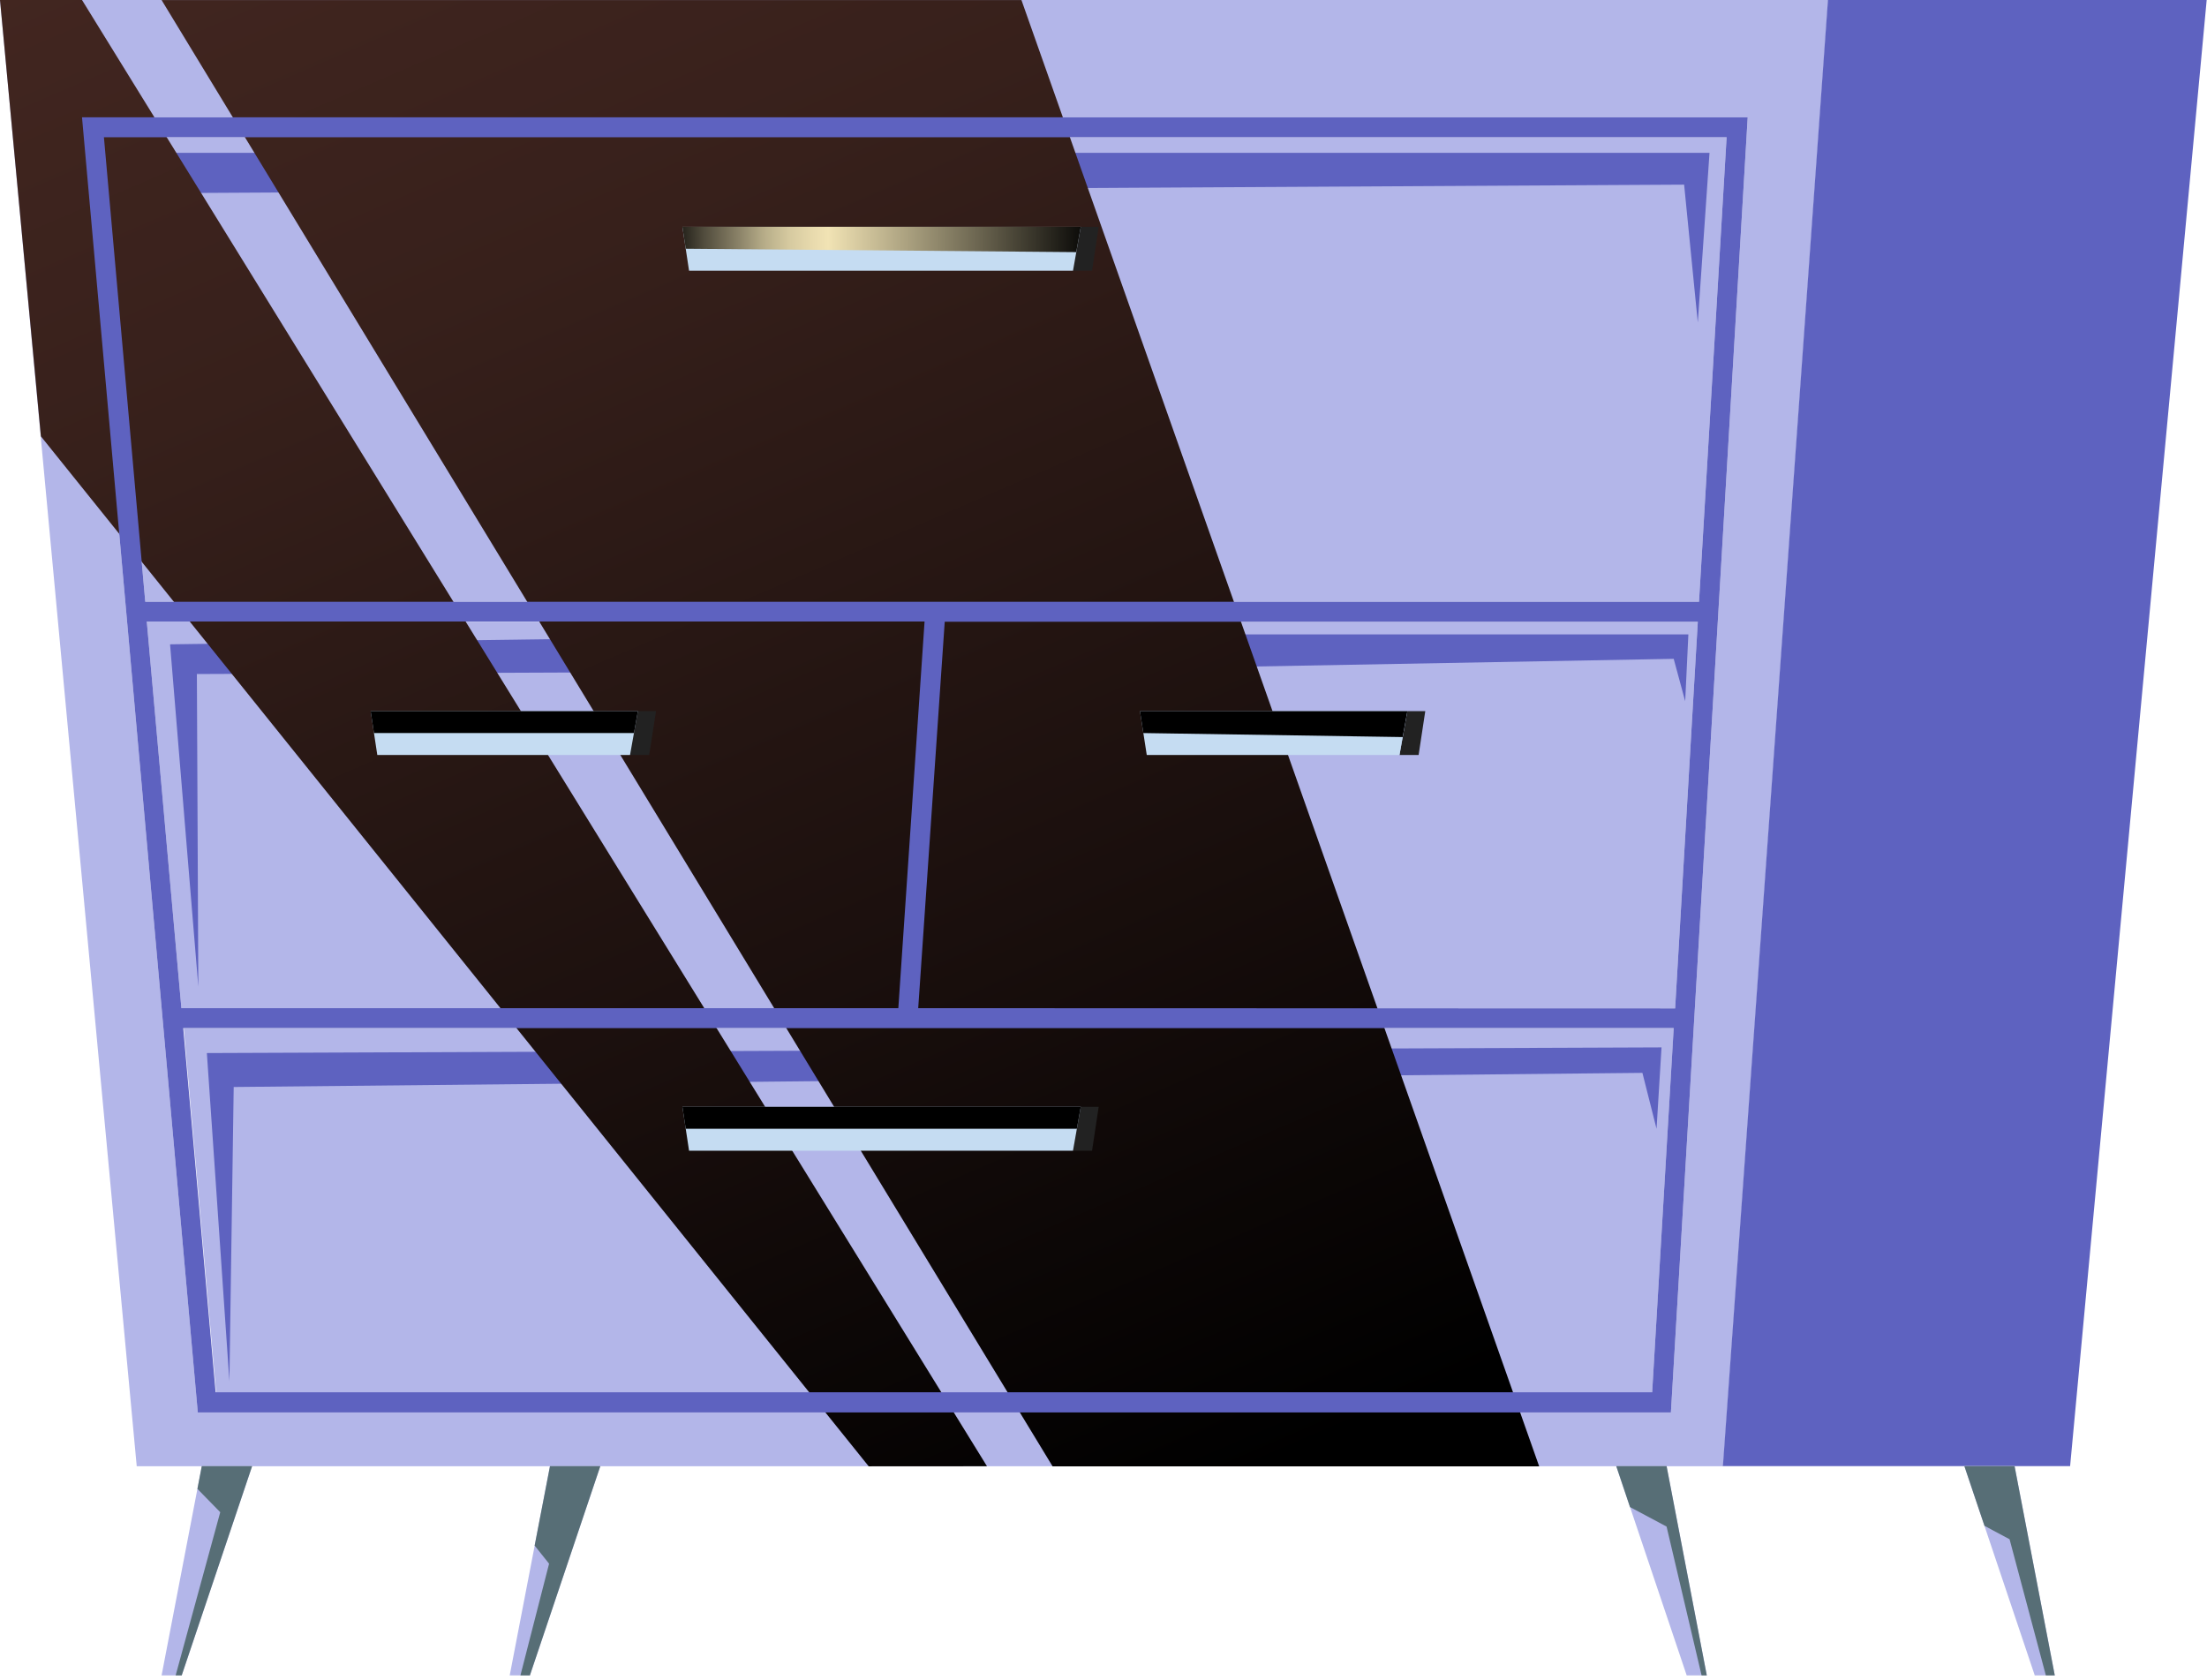 <?xml version="1.0" encoding="UTF-8"?> <svg xmlns="http://www.w3.org/2000/svg" width="201" height="153" viewBox="0 0 201 153" fill="none"> <path d="M0.001 0L12.453 133.535H156.939L166.507 0H0.001ZM18.015 128.634L7.469 10.683H159.169L152.176 128.634H18.015ZM157.249 12.5L154.736 54.804H13.231L9.466 12.5H157.249ZM84.204 56.622L81.815 91.816H16.521L13.368 56.601L84.204 56.622ZM152.431 93.653L150.469 126.817H19.687L16.734 93.653H152.431ZM154.626 56.622L152.561 91.836H83.626L86.042 56.622H154.626Z" fill="#B3B6E9"></path> <path d="M155.692 13.918H10.972L14.648 52.946L15.419 17.587L153.38 16.816L154.625 29.371L155.692 13.918Z" fill="#5E62C0"></path> <path d="M153.766 57.778H87.397L85.078 90.528L89.228 61.158L152.43 60.001L153.477 63.863L153.766 57.778Z" fill="#5E62C0"></path> <path d="M82.207 57.778L15.488 58.68L18.062 89.854L17.931 61.385L81.051 61.123L82.207 64.764V57.778Z" fill="#5E62C0"></path> <path d="M151.322 95.388L18.84 95.904L20.892 125.791L21.284 98.995L149.581 97.708L150.868 102.801L151.322 95.388Z" fill="#5E62C0"></path> <path style="mix-blend-mode:screen" d="M14.717 0.007L95.863 133.542H140.178L93.028 0.007H14.717ZM79.116 133.542L3.724 39.737L0 0H7.469L89.889 133.535L79.116 133.542Z" fill="url(#paint0_linear_50_2073)"></path> <path d="M7.469 10.683L18.014 128.634H152.176L159.169 10.683H7.469ZM13.23 54.804L9.465 12.5H157.249L154.736 54.804H13.23ZM16.52 91.816L13.368 56.601H84.204L81.815 91.816H16.52ZM19.639 126.796L16.686 93.633H152.43L150.469 126.796H19.639ZM83.625 91.816L86.041 56.622H154.626L152.561 91.836L83.625 91.816Z" fill="#5E62C0"></path> <path d="M18.379 133.521L14.717 152.581H16.548L22.963 133.521H18.379Z" fill="#B3B6E9"></path> <path d="M50.09 133.521L46.421 152.581H48.259L54.674 133.521H50.09Z" fill="#B3B6E9"></path> <path d="M147.198 133.521L153.613 152.581H155.444L151.782 133.521H147.198Z" fill="#B3B6E9"></path> <path d="M166.479 0L156.911 133.521H178.903H183.473H188.533L200.971 0H166.479Z" fill="#5E62C0"></path> <path d="M178.903 133.521L185.312 152.581H187.136L183.474 133.521H178.903Z" fill="#B3B6E9"></path> <path d="M180.734 138.959L183.02 140.184L186.324 152.581H187.136L183.474 133.521H178.903L180.734 138.959Z" fill="#576E76"></path> <path d="M54.674 133.521H50.09L48.692 140.762L50.007 142.408L47.398 152.581H48.259L54.674 133.521Z" fill="#576E76"></path> <path d="M151.782 133.521H147.198L148.451 137.252L151.782 139.028L154.969 152.581H155.444L151.782 133.521Z" fill="#576E76"></path> <path d="M18.379 133.521H22.963L16.548 152.581H15.997L20.058 137.72L17.979 135.593L18.379 133.521Z" fill="#576E76"></path> <path d="M98.431 20.657L97.722 24.656H99.457L100.062 20.657H98.431Z" fill="#222222"></path> <path d="M58.095 64.764L57.379 68.757H59.121L59.747 64.764H58.095Z" fill="#222222"></path> <path d="M128.173 64.764L127.457 68.757H129.199L129.805 64.764H128.173Z" fill="#222222"></path> <path d="M98.431 100.798L97.722 104.797H99.457L100.062 100.798H98.431Z" fill="#222222"></path> <path d="M62.149 20.657L62.755 24.656H97.722L98.431 20.657H62.149Z" fill="#C5DCF2"></path> <path d="M33.757 64.764L34.362 68.757H57.38L58.096 64.764H33.757Z" fill="#C5DCF2"></path> <path d="M103.821 64.764L104.44 68.757H127.458L128.174 64.764H103.821Z" fill="#C5DCF2"></path> <path d="M62.149 100.798L62.755 104.797H97.722L98.431 100.798H62.149Z" fill="#C5DCF2"></path> <path style="mix-blend-mode:screen" d="M98.431 20.657H62.149L62.452 22.653L98.018 22.962L98.431 20.657Z" fill="url(#paint1_linear_50_2073)"></path> <path style="mix-blend-mode:screen" d="M128.174 64.764L127.747 67.126L104.131 66.761L103.821 64.764H128.174Z" fill="url(#paint2_linear_50_2073)"></path> <path style="mix-blend-mode:screen" d="M58.096 64.764L57.738 66.761H34.059L33.757 64.764H58.096Z" fill="url(#paint3_linear_50_2073)"></path> <path style="mix-blend-mode:screen" d="M98.431 100.798L98.073 102.801H62.452L62.149 100.798H98.431Z" fill="url(#paint4_linear_50_2073)"></path> <defs> <linearGradient id="paint0_linear_50_2073" x1="33.233" y1="-15.178" x2="100.351" y2="140.109" gradientUnits="userSpaceOnUse"> <stop stop-color="#422620"></stop> <stop offset="0.25" stop-color="#37201B"></stop> <stop offset="0.67" stop-color="#1A0F0D"></stop> <stop offset="1"></stop> </linearGradient> <linearGradient id="paint1_linear_50_2073" x1="60.559" y1="21.951" x2="99.683" y2="21.662" gradientUnits="userSpaceOnUse"> <stop></stop> <stop offset="0.01" stop-color="#0B0A08"></stop> <stop offset="0.09" stop-color="#504B3C"></stop> <stop offset="0.17" stop-color="#898167"></stop> <stop offset="0.23" stop-color="#B6AC88"></stop> <stop offset="0.29" stop-color="#D6CAA0"></stop> <stop offset="0.35" stop-color="#EADCAF"></stop> <stop offset="0.38" stop-color="#F1E3B4"></stop> <stop offset="0.73" stop-color="#6B6550"></stop> <stop offset="1"></stop> </linearGradient> <linearGradient id="paint2_linear_50_2073" x1="-4662.54" y1="358.821" x2="-3738.72" y2="288.883" gradientUnits="userSpaceOnUse"> <stop></stop> <stop offset="0.01" stop-color="#0B0A08"></stop> <stop offset="0.09" stop-color="#504B3C"></stop> <stop offset="0.17" stop-color="#898167"></stop> <stop offset="0.23" stop-color="#B6AC88"></stop> <stop offset="0.29" stop-color="#D6CAA0"></stop> <stop offset="0.35" stop-color="#EADCAF"></stop> <stop offset="0.38" stop-color="#F1E3B4"></stop> <stop offset="0.73" stop-color="#6B6550"></stop> <stop offset="1"></stop> </linearGradient> <linearGradient id="paint3_linear_50_2073" x1="-7207.39" y1="312.865" x2="-6286.67" y2="230.426" gradientUnits="userSpaceOnUse"> <stop></stop> <stop offset="0.01" stop-color="#0B0A08"></stop> <stop offset="0.09" stop-color="#504B3C"></stop> <stop offset="0.17" stop-color="#898167"></stop> <stop offset="0.23" stop-color="#B6AC88"></stop> <stop offset="0.29" stop-color="#D6CAA0"></stop> <stop offset="0.35" stop-color="#EADCAF"></stop> <stop offset="0.38" stop-color="#F1E3B4"></stop> <stop offset="0.73" stop-color="#6B6550"></stop> <stop offset="1"></stop> </linearGradient> <linearGradient id="paint4_linear_50_2073" x1="-9262.95" y1="454.753" x2="-7236.89" y2="183.579" gradientUnits="userSpaceOnUse"> <stop></stop> <stop offset="0.01" stop-color="#0B0A08"></stop> <stop offset="0.09" stop-color="#504B3C"></stop> <stop offset="0.17" stop-color="#898167"></stop> <stop offset="0.23" stop-color="#B6AC88"></stop> <stop offset="0.29" stop-color="#D6CAA0"></stop> <stop offset="0.35" stop-color="#EADCAF"></stop> <stop offset="0.38" stop-color="#F1E3B4"></stop> <stop offset="0.73" stop-color="#6B6550"></stop> <stop offset="1"></stop> </linearGradient> </defs> </svg> 